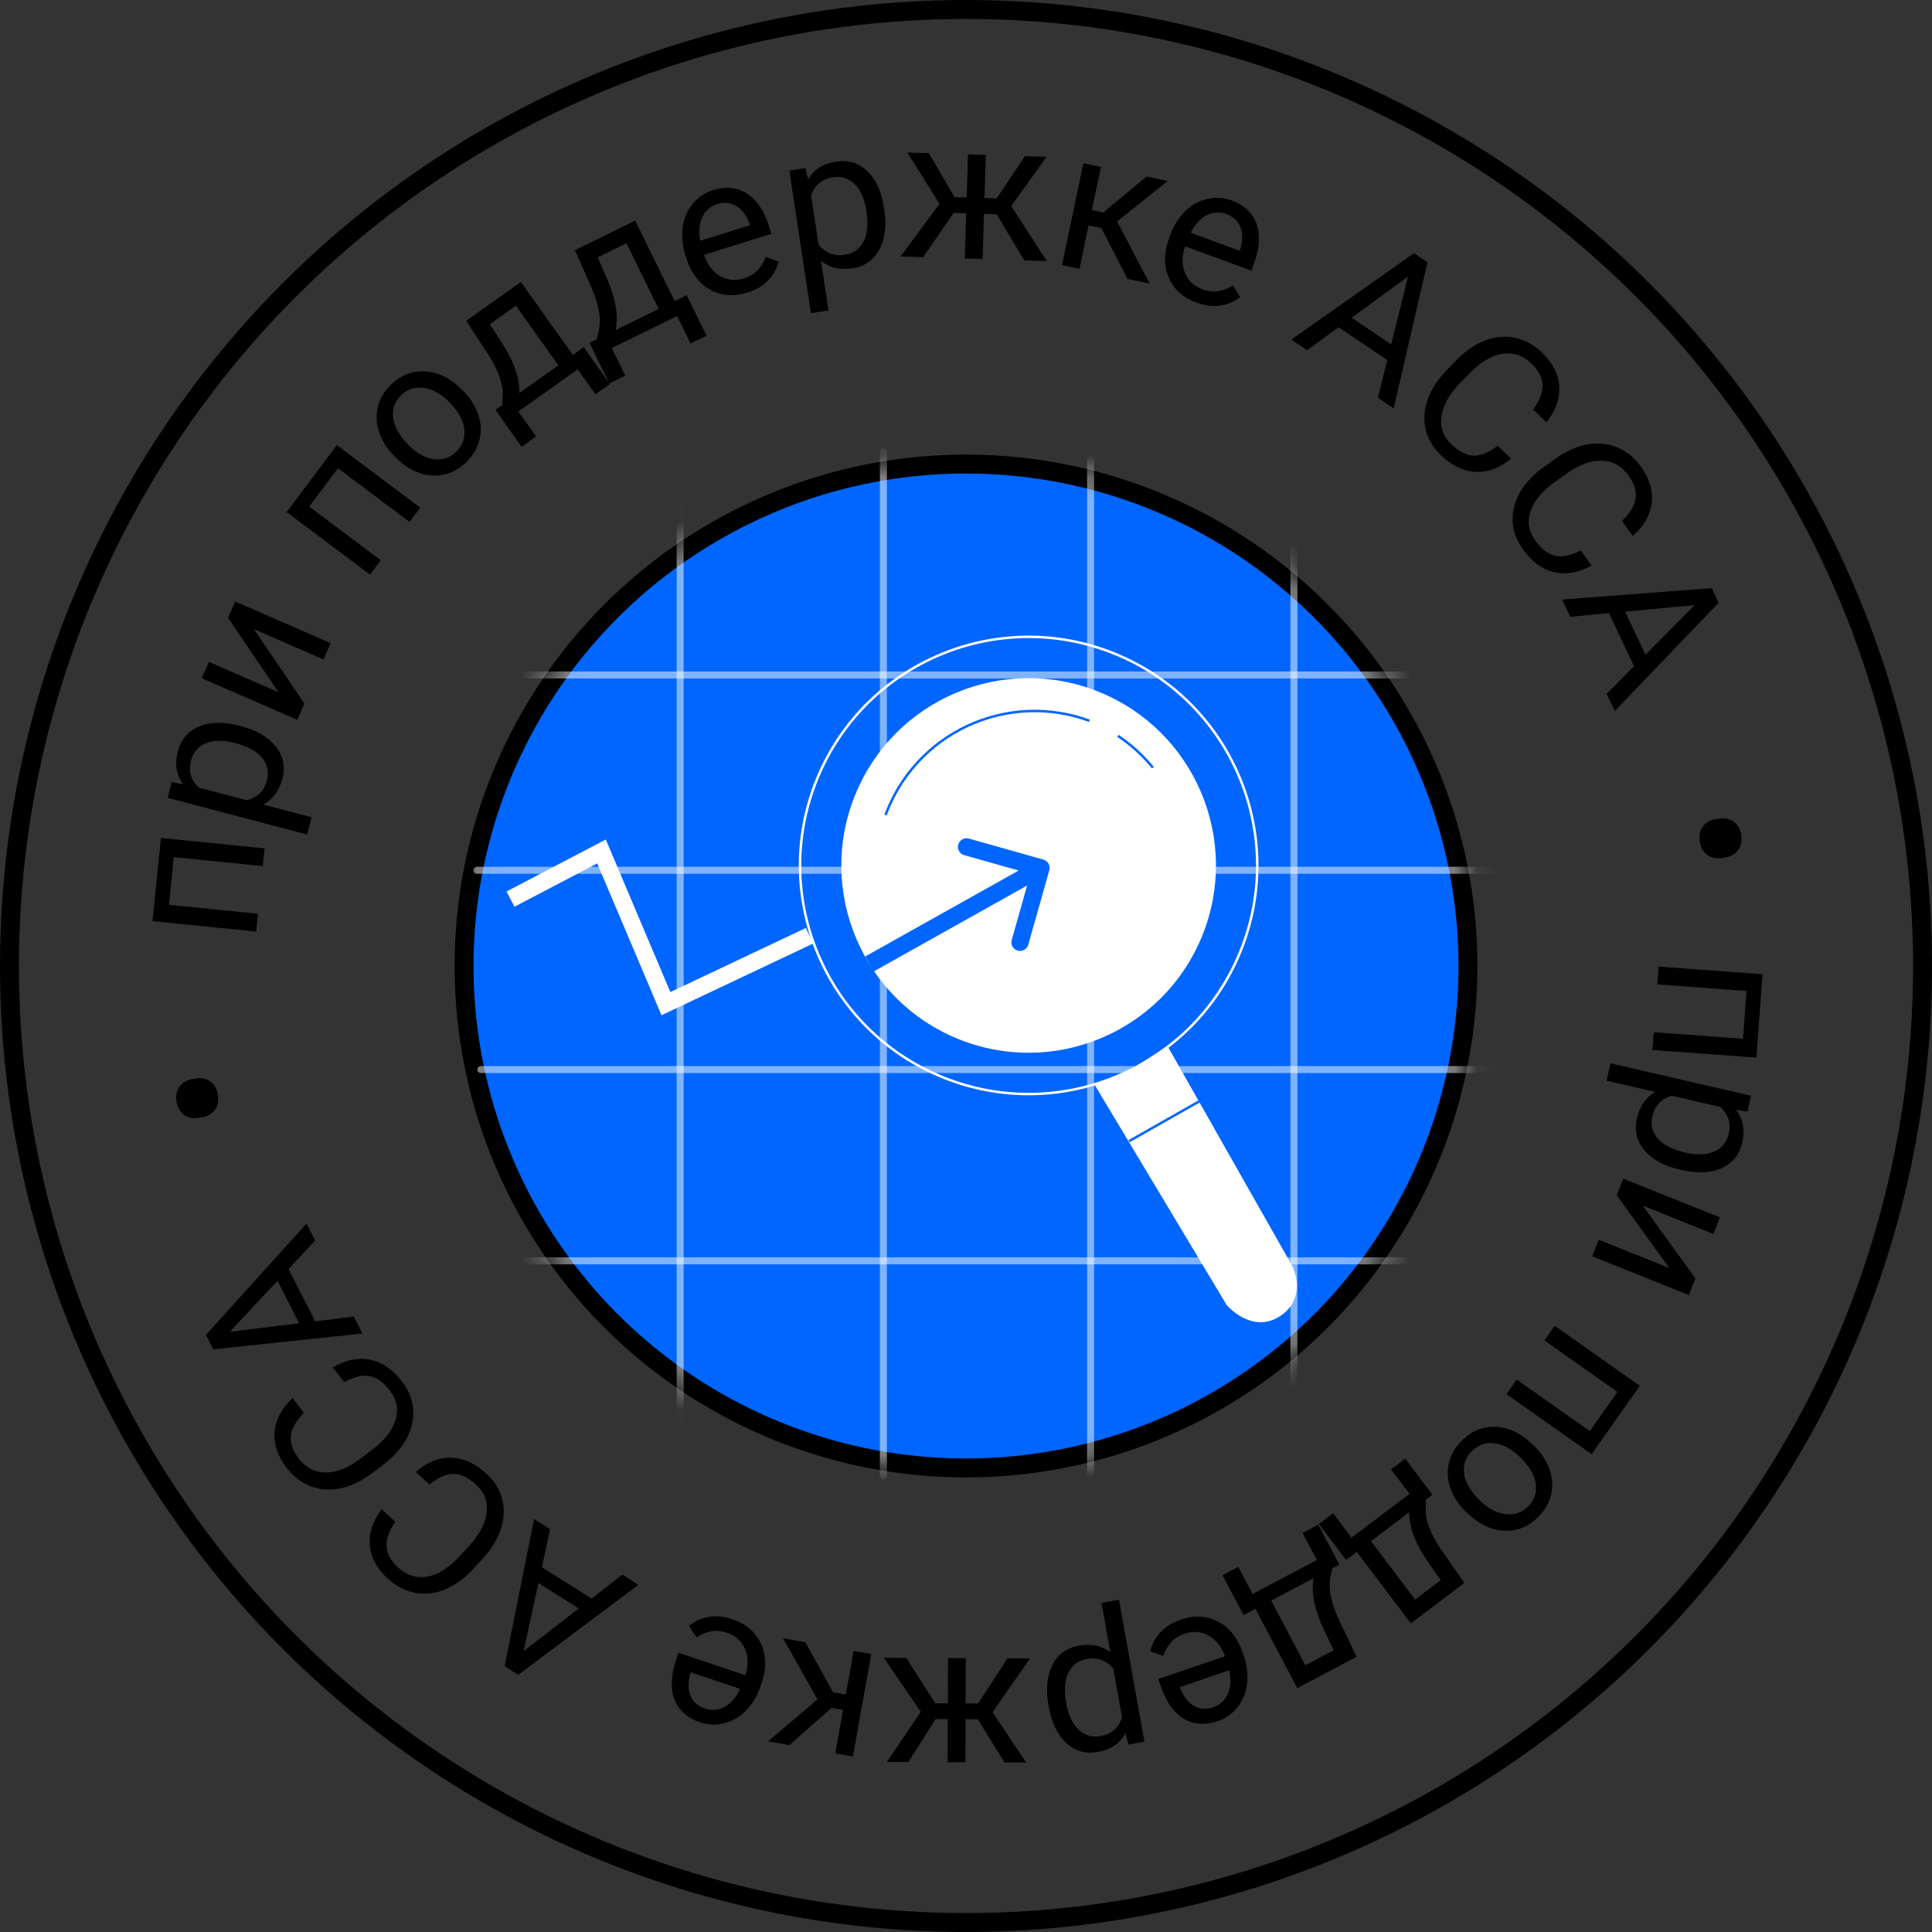 <svg width="87" height="87" viewBox="0 0 87 87" fill="none" xmlns="http://www.w3.org/2000/svg">
<rect x="0" y="0" width="87" height="87" fill="#333333" stroke="none"/>
<circle cx="43.5" cy="43.5" r="43.074" stroke="black" stroke-width="0.853"/>
<circle cx="43.5" cy="43.5" r="22.603" fill="#0066FF" stroke="black" stroke-width="0.853"/>
<path d="M74.413 47.282L74.472 46.482L78.489 46.777L78.647 44.624L74.63 44.329L74.689 43.525L79.368 43.869L79.092 47.625L74.413 47.282Z" fill="black"/>
<path d="M75.625 52.664C74.929 52.504 74.405 52.216 74.053 51.799C73.701 51.383 73.588 50.903 73.714 50.36C73.841 49.805 74.118 49.41 74.544 49.172L72.342 48.665L72.523 47.884L78.852 49.343L78.688 50.056L78.172 49.977C78.493 50.387 78.588 50.874 78.457 51.44C78.331 51.989 78.024 52.375 77.536 52.598C77.048 52.823 76.435 52.851 75.697 52.681L75.625 52.664ZM75.894 51.903C76.409 52.022 76.842 52.006 77.191 51.855C77.54 51.705 77.759 51.438 77.848 51.055C77.957 50.582 77.829 50.179 77.463 49.845L75.279 49.342C74.808 49.48 74.517 49.789 74.406 50.27C74.32 50.645 74.399 50.976 74.644 51.264C74.891 51.555 75.308 51.768 75.894 51.903Z" fill="black"/>
<path d="M76.35 57.574L76.051 58.318L71.697 56.572L71.995 55.828L75.171 57.101L72.801 53.821L73.1 53.077L77.454 54.822L77.156 55.567L73.976 54.292L76.35 57.574Z" fill="black"/>
<path d="M67.838 62.78L68.3 62.125L71.592 64.445L72.837 62.681L69.545 60.361L70.01 59.702L73.844 62.405L71.672 65.483L67.838 62.78Z" fill="black"/>
<path d="M69.061 65.086C69.392 65.405 69.628 65.756 69.767 66.14C69.905 66.525 69.935 66.903 69.856 67.272C69.774 67.644 69.59 67.978 69.303 68.275C68.86 68.735 68.343 68.953 67.751 68.929C67.158 68.907 66.597 68.641 66.069 68.132L66.028 68.093C65.699 67.776 65.465 67.427 65.325 67.048C65.185 66.672 65.156 66.297 65.237 65.921C65.316 65.548 65.502 65.21 65.795 64.906C66.237 64.448 66.754 64.231 67.347 64.252C67.939 64.276 68.496 64.541 69.021 65.047L69.061 65.086ZM68.433 65.6C68.058 65.239 67.674 65.035 67.281 64.989C66.886 64.945 66.547 65.069 66.266 65.36C65.984 65.654 65.873 65.997 65.936 66.39C66 66.785 66.239 67.183 66.653 67.582C67.024 67.939 67.409 68.139 67.808 68.183C68.208 68.231 68.548 68.109 68.829 67.818C69.104 67.533 69.212 67.194 69.154 66.801C69.096 66.407 68.855 66.007 68.433 65.6Z" fill="black"/>
<path d="M64.214 67.53L64.199 67.97C64.194 68.481 64.418 69.072 64.871 69.744L65.942 71.282L63.531 73.103L61.097 69.884L60.616 70.248L59.39 68.626L60.03 68.142L60.861 69.242L63.473 67.269L62.642 66.169L63.282 65.686L64.504 67.31L64.214 67.53ZM63.456 68.102L61.737 69.401L63.724 72.029L64.876 71.159L64.239 70.238C63.715 69.464 63.454 68.752 63.456 68.102Z" fill="black"/>
<path d="M59.989 70.626L59.903 71.059C59.816 71.562 59.942 72.182 60.282 72.918L61.091 74.608L58.418 76.018L56.533 72.449L56 72.73L55.051 70.933L55.761 70.558L56.404 71.777L59.3 70.25L58.656 69.031L59.365 68.657L60.311 70.457L59.989 70.626ZM59.149 71.07L57.243 72.075L58.781 74.988L60.058 74.314L59.578 73.303C59.186 72.455 59.043 71.71 59.149 71.07Z" fill="black"/>
<path d="M53.178 72.933C53.78 72.728 54.337 72.757 54.849 73.022C55.362 73.29 55.731 73.755 55.958 74.417L56.005 74.556C56.155 74.996 56.206 75.417 56.157 75.819C56.106 76.224 55.963 76.575 55.728 76.872C55.492 77.172 55.197 77.383 54.844 77.503C54.267 77.7 53.753 77.663 53.303 77.392C52.853 77.121 52.508 76.632 52.266 75.923L52.158 75.608L55.166 74.581C55.006 74.147 54.758 73.837 54.422 73.649C54.084 73.465 53.726 73.438 53.349 73.566C53.081 73.658 52.872 73.79 52.724 73.963C52.575 74.136 52.462 74.336 52.384 74.564L51.797 74.361C51.974 73.663 52.434 73.187 53.178 72.933ZM54.631 76.88C54.938 76.775 55.157 76.575 55.288 76.28C55.42 75.988 55.442 75.632 55.354 75.213L53.13 75.972L53.15 76.029C53.303 76.407 53.509 76.67 53.767 76.817C54.026 76.967 54.314 76.988 54.631 76.88Z" fill="black"/>
<path d="M47.212 76.768C47.086 76.065 47.145 75.47 47.39 74.983C47.635 74.496 48.032 74.204 48.581 74.106C49.142 74.005 49.614 74.104 49.999 74.402L49.602 72.18L50.391 72.038L51.535 78.429L50.814 78.558L50.684 78.053C50.434 78.509 50.022 78.788 49.45 78.89C48.895 78.989 48.42 78.859 48.023 78.498C47.624 78.138 47.358 77.585 47.224 76.84L47.212 76.768ZM48.017 76.716C48.11 77.237 48.295 77.628 48.571 77.889C48.847 78.151 49.178 78.248 49.565 78.178C50.043 78.093 50.364 77.817 50.527 77.35L50.132 75.145C49.821 74.766 49.422 74.62 48.935 74.707C48.557 74.775 48.283 74.978 48.115 75.316C47.944 75.658 47.911 76.124 48.017 76.716Z" fill="black"/>
<path d="M42.117 76.7L42.681 76.703L42.689 74.665L43.491 74.669L43.483 76.706L44.047 76.708L45.369 74.676L46.383 74.68L44.696 77.1L46.205 79.369L45.233 79.365L44.031 77.419L43.48 77.416L43.473 79.358L42.671 79.355L42.678 77.413L42.132 77.411L40.906 79.348L39.935 79.344L41.465 77.084L39.797 74.654L40.811 74.658L42.117 76.7Z" fill="black"/>
<path d="M37.513 76.203L38.089 76.306L38.441 74.339L39.235 74.481L38.408 79.097L37.615 78.956L37.964 77.002L37.448 76.909L35.544 78.585L34.588 78.415L36.812 76.523L35.261 73.771L36.264 73.95L37.513 76.203Z" fill="black"/>
<path d="M32.993 72.921C33.596 73.124 34.019 73.487 34.264 74.008C34.509 74.533 34.519 75.126 34.295 75.789L34.248 75.928C34.1 76.369 33.884 76.734 33.6 77.023C33.313 77.313 32.986 77.505 32.619 77.598C32.249 77.692 31.887 77.68 31.533 77.561C30.955 77.366 30.57 77.025 30.378 76.536C30.186 76.048 30.209 75.449 30.448 74.74L30.555 74.423L33.567 75.438C33.704 74.996 33.696 74.599 33.544 74.246C33.388 73.894 33.121 73.655 32.743 73.528C32.474 73.437 32.228 73.415 32.005 73.462C31.782 73.509 31.57 73.599 31.369 73.733L31.027 73.215C31.592 72.768 32.248 72.67 32.993 72.921ZM31.744 76.937C32.051 77.04 32.346 77.015 32.63 76.86C32.913 76.709 33.147 76.44 33.332 76.054L31.105 75.304L31.085 75.361C30.977 75.755 30.981 76.088 31.096 76.362C31.21 76.638 31.426 76.83 31.744 76.937Z" fill="black"/>
<path d="M24.403 70.574L26.64 71.985L28.021 70.909L28.747 71.367L23.339 75.418L22.723 75.029L24.05 68.404L24.772 68.859L24.403 70.574ZM26.061 72.43L24.246 71.285L23.579 74.355L26.061 72.43Z" fill="black"/>
<path d="M18.723 66.282C19.232 65.843 19.763 65.629 20.316 65.642C20.864 65.655 21.393 65.894 21.9 66.358C22.45 66.862 22.71 67.463 22.681 68.162C22.65 68.858 22.332 69.537 21.727 70.197L21.317 70.644C20.92 71.077 20.495 71.387 20.041 71.575C19.584 71.76 19.134 71.81 18.691 71.725C18.245 71.642 17.836 71.43 17.463 71.089C16.968 70.636 16.699 70.134 16.654 69.584C16.608 69.036 16.784 68.496 17.182 67.963L17.799 68.528C17.512 68.947 17.383 69.322 17.409 69.652C17.434 69.981 17.606 70.291 17.926 70.584C18.318 70.943 18.759 71.08 19.248 70.996C19.735 70.909 20.224 70.598 20.714 70.063L21.127 69.613C21.59 69.108 21.853 68.61 21.915 68.118C21.978 67.627 21.819 67.207 21.44 66.86C21.099 66.547 20.767 66.385 20.446 66.373C20.12 66.36 19.751 66.518 19.34 66.847L18.723 66.282Z" fill="black"/>
<path d="M14.991 61.577C15.569 61.235 16.129 61.119 16.671 61.229C17.209 61.339 17.687 61.668 18.104 62.215C18.555 62.808 18.705 63.446 18.553 64.128C18.399 64.808 17.965 65.42 17.252 65.962L16.769 66.33C16.302 66.685 15.829 66.915 15.349 67.019C14.867 67.121 14.415 67.091 13.993 66.928C13.569 66.768 13.204 66.486 12.898 66.084C12.492 65.551 12.315 65.009 12.369 64.46C12.421 63.912 12.69 63.412 13.176 62.958L13.683 63.623C13.326 63.986 13.132 64.331 13.1 64.661C13.066 64.988 13.18 65.324 13.443 65.669C13.765 66.092 14.175 66.305 14.671 66.309C15.166 66.31 15.702 66.091 16.28 65.651L16.766 65.281C17.311 64.866 17.658 64.422 17.807 63.95C17.955 63.477 17.874 63.036 17.562 62.627C17.282 62.259 16.984 62.041 16.67 61.971C16.351 61.901 15.961 61.992 15.498 62.242L14.991 61.577Z" fill="black"/>
<path d="M12.994 57.145L14.194 59.501L15.932 59.283L16.322 60.048L9.601 60.763L9.271 60.114L13.802 55.1L14.189 55.861L12.994 57.145ZM13.47 59.587L12.496 57.675L10.352 59.972L13.47 59.587Z" fill="black"/>
<path d="M8.955 50.337C8.707 50.382 8.49 50.34 8.303 50.212C8.115 50.081 7.997 49.885 7.951 49.623C7.904 49.364 7.945 49.14 8.072 48.95C8.197 48.76 8.392 48.642 8.656 48.594L8.814 48.566C9.062 48.522 9.278 48.564 9.462 48.693C9.647 48.821 9.763 49.019 9.811 49.286C9.858 49.551 9.818 49.777 9.69 49.964C9.559 50.149 9.368 50.264 9.117 50.309L8.955 50.337Z" fill="black"/>
<path d="M11.914 38.203L11.833 39.001L7.825 38.598L7.609 40.745L11.617 41.148L11.536 41.95L6.868 41.481L7.245 37.734L11.914 38.203Z" fill="black"/>
<path d="M10.873 32.706C11.564 32.888 12.079 33.192 12.418 33.618C12.757 34.045 12.856 34.528 12.714 35.067C12.569 35.618 12.281 36.005 11.848 36.229L14.033 36.803L13.829 37.579L7.547 35.928L7.733 35.22L8.246 35.314C7.938 34.895 7.858 34.405 8.005 33.844C8.149 33.299 8.467 32.922 8.961 32.715C9.456 32.504 10.07 32.495 10.802 32.687L10.873 32.706ZM10.582 33.459C10.07 33.324 9.637 33.327 9.284 33.467C8.93 33.607 8.703 33.867 8.603 34.247C8.48 34.717 8.595 35.123 8.95 35.468L11.118 36.037C11.593 35.914 11.893 35.614 12.019 35.136C12.117 34.764 12.047 34.431 11.811 34.136C11.573 33.837 11.163 33.611 10.582 33.459Z" fill="black"/>
<path d="M10.271 27.823L10.592 27.088L14.892 28.963L14.572 29.698L11.436 28.331L13.706 31.68L13.386 32.416L9.085 30.54L9.406 29.805L12.546 31.174L10.271 27.823Z" fill="black"/>
<path d="M18.923 22.86L18.441 23.501L15.219 21.085L13.923 22.812L17.146 25.228L16.662 25.873L12.908 23.059L15.169 20.046L18.923 22.86Z" fill="black"/>
<path d="M17.746 20.528C17.424 20.2 17.199 19.842 17.071 19.454C16.944 19.065 16.926 18.686 17.015 18.32C17.107 17.951 17.301 17.622 17.597 17.333C18.053 16.886 18.577 16.684 19.167 16.725C19.759 16.764 20.312 17.046 20.826 17.57L20.865 17.611C21.185 17.937 21.409 18.292 21.538 18.675C21.666 19.055 21.685 19.431 21.593 19.804C21.503 20.175 21.307 20.508 21.005 20.803C20.551 21.247 20.027 21.45 19.435 21.411C18.845 21.37 18.295 21.089 17.785 20.569L17.746 20.528ZM18.389 20.033C18.753 20.404 19.131 20.619 19.523 20.676C19.917 20.732 20.258 20.618 20.547 20.335C20.839 20.05 20.959 19.71 20.908 19.315C20.855 18.918 20.628 18.514 20.225 18.103C19.865 17.736 19.486 17.524 19.088 17.469C18.691 17.409 18.347 17.521 18.058 17.804C17.774 18.081 17.656 18.416 17.703 18.811C17.75 19.206 17.979 19.613 18.389 20.033Z" fill="black"/>
<path d="M22.612 18.248L22.639 17.808C22.659 17.297 22.453 16.7 22.019 16.015L20.994 14.447L23.457 12.697L25.796 15.985L26.287 15.636L27.466 17.293L26.812 17.758L26.013 16.634L23.344 18.53L24.143 19.654L23.489 20.118L22.315 18.459L22.612 18.248ZM23.386 17.698L25.142 16.45L23.233 13.765L22.056 14.601L22.665 15.54C23.166 16.329 23.406 17.049 23.386 17.698Z" fill="black"/>
<path d="M26.873 15.278L26.972 14.848C27.074 14.348 26.966 13.725 26.648 12.979L25.89 11.265L28.603 9.935L30.381 13.558L30.922 13.293L31.818 15.118L31.098 15.471L30.49 14.233L27.551 15.674L28.158 16.912L27.438 17.265L26.546 15.438L26.873 15.278ZM27.726 14.86L29.661 13.911L28.21 10.954L26.913 11.589L27.363 12.614C27.73 13.474 27.851 14.222 27.726 14.86Z" fill="black"/>
<path d="M33.645 13.178C33.038 13.367 32.482 13.322 31.977 13.044C31.472 12.763 31.115 12.288 30.906 11.621L30.862 11.48C30.724 11.036 30.684 10.614 30.744 10.214C30.806 9.81 30.958 9.463 31.2 9.173C31.445 8.879 31.745 8.676 32.101 8.565C32.683 8.383 33.196 8.434 33.638 8.717C34.081 8.999 34.413 9.498 34.636 10.212L34.736 10.531L31.702 11.477C31.851 11.915 32.09 12.232 32.421 12.429C32.754 12.622 33.111 12.659 33.492 12.54C33.762 12.456 33.974 12.329 34.127 12.16C34.28 11.991 34.399 11.794 34.483 11.568L35.064 11.786C34.869 12.479 34.396 12.943 33.645 13.178ZM32.297 9.194C31.988 9.29 31.764 9.484 31.625 9.776C31.485 10.065 31.453 10.42 31.53 10.841L33.774 10.141L33.756 10.083C33.612 9.701 33.413 9.433 33.16 9.279C32.905 9.122 32.617 9.094 32.297 9.194Z" fill="black"/>
<path d="M39.822 9.459C39.929 10.165 39.854 10.758 39.596 11.238C39.338 11.718 38.934 12 38.382 12.083C37.819 12.168 37.349 12.057 36.972 11.749L37.31 13.981L36.517 14.101L35.545 7.682L36.269 7.572L36.386 8.081C36.648 7.632 37.067 7.364 37.641 7.277C38.199 7.193 38.671 7.336 39.057 7.707C39.447 8.078 39.698 8.638 39.811 9.386L39.822 9.459ZM39.016 9.489C38.936 8.966 38.762 8.57 38.494 8.301C38.225 8.032 37.896 7.927 37.507 7.986C37.027 8.058 36.699 8.325 36.523 8.787L36.859 11.003C37.16 11.39 37.555 11.546 38.044 11.473C38.424 11.415 38.703 11.219 38.88 10.886C39.06 10.549 39.105 10.083 39.016 9.489Z" fill="black"/>
<path d="M44.874 9.646L44.31 9.629L44.247 11.665L43.445 11.64L43.508 9.604L42.945 9.587L41.569 11.582L40.554 11.551L42.307 9.177L40.86 6.869L41.831 6.899L42.98 8.877L43.53 8.894L43.59 6.953L44.392 6.978L44.332 8.918L44.878 8.935L46.156 7.032L47.127 7.062L45.536 9.281L47.138 11.754L46.124 11.723L44.874 9.646Z" fill="black"/>
<path d="M49.595 10.271L49.022 10.151L48.61 12.106L47.821 11.94L48.788 7.351L49.577 7.517L49.168 9.46L49.681 9.568L51.635 7.95L52.585 8.15L50.304 9.973L51.771 12.771L50.774 12.562L49.595 10.271Z" fill="black"/>
<path d="M53.873 13.623C53.276 13.404 52.862 13.031 52.631 12.503C52.401 11.972 52.406 11.379 52.647 10.722L52.697 10.584C52.858 10.147 53.083 9.788 53.374 9.507C53.669 9.224 54.001 9.041 54.37 8.958C54.743 8.873 55.104 8.895 55.455 9.023C56.027 9.233 56.403 9.585 56.582 10.078C56.762 10.572 56.722 11.17 56.465 11.872L56.35 12.185L53.365 11.092C53.217 11.53 53.214 11.927 53.357 12.284C53.504 12.64 53.765 12.886 54.139 13.024C54.405 13.121 54.651 13.149 54.875 13.108C55.099 13.068 55.313 12.983 55.518 12.855L55.846 13.381C55.269 13.813 54.611 13.894 53.873 13.623ZM55.228 9.642C54.924 9.53 54.628 9.548 54.34 9.695C54.053 9.839 53.812 10.101 53.617 10.482L55.823 11.291L55.844 11.234C55.963 10.844 55.968 10.51 55.86 10.233C55.753 9.954 55.542 9.757 55.228 9.642Z" fill="black"/>
<path d="M62.47 16.212L60.276 14.736L58.863 15.771L58.151 15.291L63.676 11.401L64.28 11.808L62.759 18.391L62.05 17.915L62.47 16.212ZM60.867 14.308L62.648 15.506L63.404 12.457L60.867 14.308Z" fill="black"/>
<path d="M68.05 20.655C67.529 21.08 66.992 21.278 66.44 21.249C65.891 21.22 65.371 20.966 64.877 20.487C64.342 19.968 64.099 19.359 64.148 18.662C64.2 17.966 64.537 17.297 65.162 16.655L65.585 16.219C65.993 15.799 66.428 15.501 66.887 15.327C67.349 15.155 67.8 15.117 68.241 15.215C68.684 15.311 69.087 15.535 69.45 15.887C69.931 16.354 70.186 16.864 70.214 17.415C70.245 17.964 70.053 18.499 69.639 19.02L69.039 18.437C69.338 18.026 69.479 17.655 69.462 17.325C69.447 16.996 69.284 16.68 68.972 16.378C68.591 16.008 68.154 15.858 67.663 15.929C67.173 16.001 66.675 16.297 66.17 16.818L65.744 17.256C65.266 17.747 64.99 18.238 64.913 18.727C64.836 19.216 64.982 19.64 65.351 19.999C65.683 20.321 66.01 20.493 66.331 20.515C66.656 20.537 67.029 20.389 67.45 20.073L68.05 20.655Z" fill="black"/>
<path d="M71.673 25.466C71.084 25.791 70.521 25.89 69.982 25.764C69.448 25.639 68.98 25.296 68.58 24.737C68.145 24.131 68.014 23.489 68.186 22.812C68.36 22.136 68.811 21.538 69.54 21.016L70.034 20.663C70.511 20.321 70.991 20.105 71.474 20.015C71.959 19.928 72.409 19.971 72.826 20.146C73.245 20.318 73.602 20.61 73.896 21.021C74.287 21.566 74.447 22.113 74.377 22.66C74.31 23.206 74.026 23.699 73.527 24.138L73.04 23.458C73.406 23.107 73.611 22.767 73.653 22.438C73.696 22.112 73.592 21.773 73.339 21.42C73.03 20.988 72.626 20.763 72.13 20.745C71.635 20.73 71.093 20.933 70.503 21.355L70.006 21.711C69.449 22.11 69.09 22.544 68.927 23.012C68.765 23.48 68.834 23.923 69.133 24.341C69.403 24.717 69.693 24.944 70.006 25.023C70.322 25.102 70.715 25.023 71.185 24.786L71.673 25.466Z" fill="black"/>
<path d="M73.583 29.999L72.454 27.608L70.71 27.775L70.343 26.999L77.082 26.483L77.393 27.142L72.715 32.019L72.35 31.247L73.583 29.999ZM73.18 27.543L74.097 29.483L76.308 27.251L73.18 27.543Z" fill="black"/>
<path d="M77.426 36.864C77.675 36.826 77.891 36.874 78.075 37.007C78.26 37.142 78.371 37.342 78.411 37.605C78.451 37.865 78.404 38.088 78.272 38.275C78.142 38.461 77.944 38.574 77.678 38.614L77.52 38.638C77.271 38.676 77.056 38.628 76.875 38.495C76.694 38.361 76.583 38.16 76.543 37.892C76.502 37.626 76.549 37.401 76.682 37.218C76.818 37.036 77.012 36.926 77.263 36.888L77.426 36.864Z" fill="black"/>
<mask id="mask0" mask-type="alpha" maskUnits="userSpaceOnUse" x="20" y="20" width="47" height="47">
<circle cx="43.5" cy="43.5" r="23.029" fill="#0066FF"/>
</mask>
<g mask="url(#mask0)">
<path d="M30.628 20.345V66.469" stroke="white" stroke-opacity="0.5" stroke-width="0.316" stroke-linecap="round" stroke-linejoin="bevel"/>
<path d="M39.78 20.345V66.469" stroke="white" stroke-opacity="0.5" stroke-width="0.316" stroke-linecap="round" stroke-linejoin="bevel"/>
<path d="M49.111 20.345V66.469" stroke="white" stroke-opacity="0.5" stroke-width="0.316" stroke-linecap="round" stroke-linejoin="bevel"/>
<path d="M58.266 20.345V66.469" stroke="white" stroke-opacity="0.5" stroke-width="0.316" stroke-linecap="round" stroke-linejoin="bevel"/>
<path d="M21.833 30.395L67.958 30.395" stroke="white" stroke-opacity="0.5" stroke-width="0.316" stroke-linecap="round" stroke-linejoin="bevel"/>
<path d="M21.474 39.19H67.598" stroke="white" stroke-opacity="0.5" stroke-width="0.316" stroke-linecap="round" stroke-linejoin="bevel"/>
<path d="M21.653 48.164H67.778" stroke="white" stroke-opacity="0.5" stroke-width="0.316" stroke-linecap="round" stroke-linejoin="bevel"/>
<path d="M21.474 56.777H67.598" stroke="white" stroke-opacity="0.5" stroke-width="0.316" stroke-linecap="round" stroke-linejoin="bevel"/>
</g>
<circle cx="46.321" cy="38.972" r="8.378" transform="rotate(22.061 46.321 38.972)" fill="white" stroke="white" stroke-width="0.111"/>
<circle cx="46.321" cy="38.972" r="10.292" transform="rotate(22.061 46.321 38.972)" stroke="white" stroke-width="0.111"/>
<path d="M39.877 36.7C40.201 35.819 40.695 35.01 41.332 34.319C41.968 33.629 42.735 33.071 43.587 32.677C44.44 32.283 45.361 32.06 46.3 32.022C47.238 31.984 48.175 32.132 49.056 32.456" stroke="#0066FF" stroke-width="0.111"/>
<path d="M50.342 33.137C50.935 33.533 51.465 34.016 51.915 34.568" stroke="#0066FF" stroke-width="0.111"/>
<path d="M55.286 58.738L49.355 48.848C49.355 48.848 50.468 48.456 51.033 48.143C51.598 47.829 52.551 47.175 52.551 47.175L58.159 57.063C58.159 57.063 58.83 58.432 57.605 59.226C56.38 60.02 55.286 58.738 55.286 58.738Z" fill="white" stroke="white" stroke-width="0.111"/>
<path d="M50.842 51.388L54.026 49.581" stroke="#0066FF" stroke-width="0.111"/>
<path d="M47.251 39.186C47.309 38.98 47.189 38.766 46.983 38.708L43.629 37.762C43.423 37.704 43.209 37.824 43.151 38.03C43.093 38.236 43.213 38.45 43.419 38.508L46.4 39.349L45.559 42.33C45.502 42.536 45.621 42.75 45.827 42.808C46.033 42.866 46.247 42.746 46.305 42.541L47.251 39.186ZM39.338 43.748L47.067 39.419L46.689 38.743L38.959 43.072L39.338 43.748Z" fill="#0066FF"/>
<path d="M36.454 42.137L29.987 45.196L27.086 38.341L22.989 40.488" stroke="white" stroke-width="0.774"/>
</svg>
